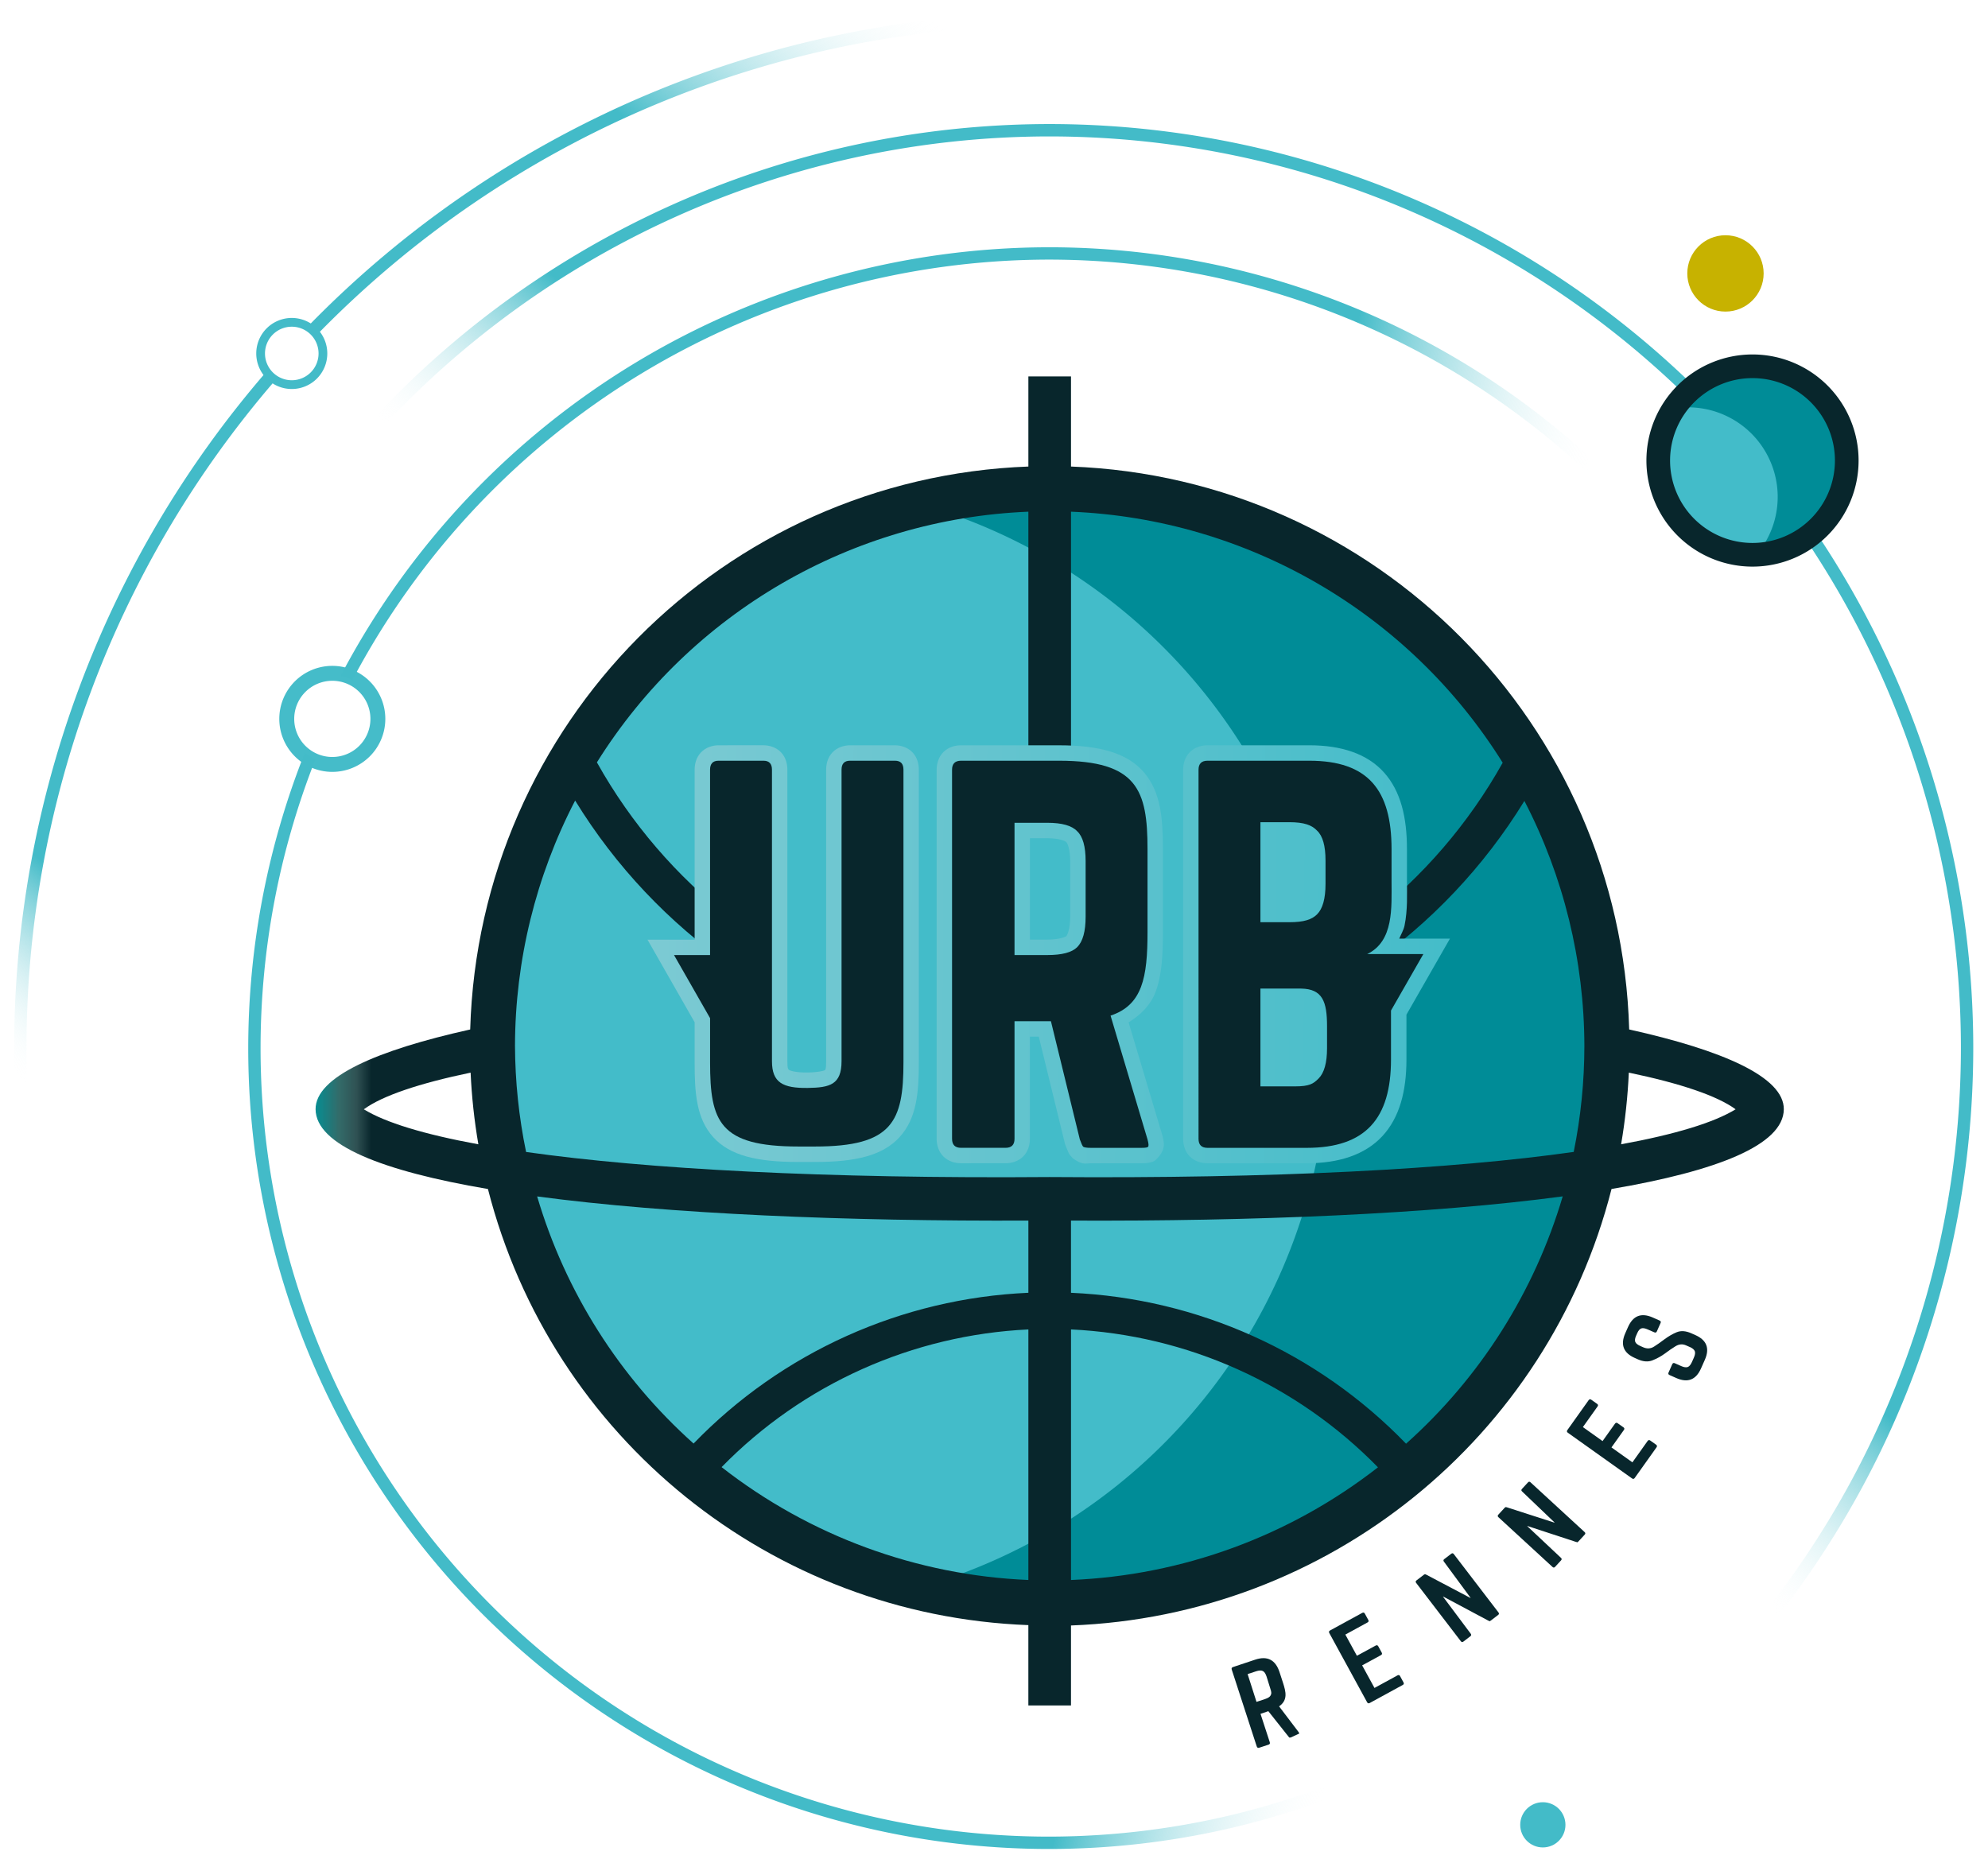 <?xml version="1.0" encoding="UTF-8" standalone="no"?>
<!-- Created with Inkscape (http://www.inkscape.org/) -->

<svg
   width="185.208mm"
   height="173.567mm"
   viewBox="0 0 185.208 173.567"
   version="1.1"
   id="svg5"
   xml:space="preserve"
   inkscape:version="1.2 (dc2aeda, 2022-05-15)"
   sodipodi:docname="Logo URB.svg"
   xmlns:inkscape="http://www.inkscape.org/namespaces/inkscape"
   xmlns:sodipodi="http://sodipodi.sourceforge.net/DTD/sodipodi-0.dtd"
   xmlns:xlink="http://www.w3.org/1999/xlink"
   xmlns="http://www.w3.org/2000/svg"
   xmlns:svg="http://www.w3.org/2000/svg"><sodipodi:namedview
     id="namedview7"
     pagecolor="#ffffff"
     bordercolor="#000000"
     borderopacity="0.25"
     inkscape:showpageshadow="2"
     inkscape:pageopacity="0.0"
     inkscape:pagecheckerboard="0"
     inkscape:deskcolor="#d1d1d1"
     inkscape:document-units="mm"
     showgrid="false"
     inkscape:zoom="0.6538861"
     inkscape:cx="403.74004"
     inkscape:cy="221.75116"
     inkscape:window-width="1920"
     inkscape:window-height="884"
     inkscape:window-x="0"
     inkscape:window-y="25"
     inkscape:window-maximized="0"
     inkscape:current-layer="layer1" /><defs
     id="defs2"><linearGradient
       inkscape:collect="always"
       id="linearGradient6749"><stop
         style="stop-color:#7ccad3;stop-opacity:1"
         offset="0"
         id="stop6745" /><stop
         style="stop-color:#43bcc9;stop-opacity:1"
         offset="1"
         id="stop6747" /></linearGradient><linearGradient
       inkscape:collect="always"
       id="linearGradient5628"><stop
         style="stop-color:#43bbc8;stop-opacity:1"
         offset="0"
         id="stop5624" /><stop
         style="stop-color:#43bbc8;stop-opacity:1"
         offset="0.627"
         id="stop7088" /><stop
         style="stop-color:#ffffff;stop-opacity:0;"
         offset="0.805"
         id="stop7086" /><stop
         style="stop-color:#ffffff;stop-opacity:0;"
         offset="1"
         id="stop5626" /></linearGradient><linearGradient
       inkscape:collect="always"
       id="linearGradient4695"><stop
         style="stop-color:#43bbc8;stop-opacity:1;"
         offset="0.574"
         id="stop4701" /><stop
         style="stop-color:#ffffff;stop-opacity:0;"
         offset="0.777"
         id="stop13088" /><stop
         style="stop-color:#ffffff;stop-opacity:0;"
         offset="1"
         id="stop4693" /></linearGradient><linearGradient
       inkscape:collect="always"
       id="linearGradient633"><stop
         style="stop-color:#ffffff;stop-opacity:0;"
         offset="0"
         id="stop629" /><stop
         style="stop-color:#ffffff;stop-opacity:0;"
         offset="0.131"
         id="stop1285" /><stop
         style="stop-color:#43bbc8;stop-opacity:1;"
         offset="0.229"
         id="stop728" /><stop
         style="stop-color:#43bbc8;stop-opacity:1"
         offset="0.733"
         id="stop724" /><stop
         style="stop-color:#ffffff;stop-opacity:0;"
         offset="0.882"
         id="stop726" /><stop
         style="stop-color:#ffffff;stop-opacity:0;"
         offset="1"
         id="stop631" /></linearGradient><linearGradient
       inkscape:collect="always"
       id="linearGradient18236"><stop
         style="stop-color:#08262c;stop-opacity:1"
         offset="0"
         id="stop18232" /><stop
         style="stop-color:#08262c;stop-opacity:1"
         offset="0.961"
         id="stop18240" /><stop
         style="stop-color:#2f5153;stop-opacity:1"
         offset="0.971"
         id="stop19553" /><stop
         style="stop-color:#336b69;stop-opacity:1"
         offset="0.983"
         id="stop19555" /><stop
         style="stop-color:#008e93;stop-opacity:0.984"
         offset="1"
         id="stop18234" /></linearGradient><linearGradient
       inkscape:collect="always"
       xlink:href="#linearGradient18236"
       id="linearGradient18238"
       x1="99.239"
       y1="81.99"
       x2="27.935"
       y2="81.771"
       gradientUnits="userSpaceOnUse"
       gradientTransform="translate(0,5.292)" /><linearGradient
       inkscape:collect="always"
       xlink:href="#linearGradient633"
       id="linearGradient635"
       x1="17.41"
       y1="104.45"
       x2="75.921"
       y2="34.637"
       gradientUnits="userSpaceOnUse" /><linearGradient
       inkscape:collect="always"
       xlink:href="#linearGradient4695"
       id="linearGradient4697"
       x1="89.302"
       y1="48.25"
       x2="54.27"
       y2="89.271"
       gradientUnits="userSpaceOnUse" /><linearGradient
       inkscape:collect="always"
       xlink:href="#linearGradient5628"
       id="linearGradient5630"
       x1="28.997"
       y1="68.971"
       x2="98.988"
       y2="82.98"
       gradientUnits="userSpaceOnUse" /><linearGradient
       inkscape:collect="always"
       xlink:href="#linearGradient6749"
       id="linearGradient6751"
       x1="44.116"
       y1="78.106"
       x2="84.175"
       y2="78.308"
       gradientUnits="userSpaceOnUse" /><linearGradient
       inkscape:collect="always"
       xlink:href="#linearGradient6749"
       id="linearGradient9830"
       gradientUnits="userSpaceOnUse"
       x1="44.116"
       y1="78.106"
       x2="84.175"
       y2="78.308" /><linearGradient
       inkscape:collect="always"
       xlink:href="#linearGradient6749"
       id="linearGradient9832"
       gradientUnits="userSpaceOnUse"
       x1="44.116"
       y1="78.106"
       x2="84.175"
       y2="78.308" /><linearGradient
       inkscape:collect="always"
       xlink:href="#linearGradient6749"
       id="linearGradient9834"
       gradientUnits="userSpaceOnUse"
       x1="44.116"
       y1="78.106"
       x2="84.175"
       y2="78.308" /></defs><g
     inkscape:label="Calque 1"
     inkscape:groupmode="layer"
     id="layer1"
     transform="translate(-12.011,-32.46)"><g
       id="g9828"
       transform="matrix(1.915,0,0,1.915,-12.207,-30.853)"><g
         id="g8609"><g
           id="g8600"><path
             id="path5835"
             style="fill:#43bbc8;fill-opacity:0.988;stroke:none;stroke-width:0.053;stroke-linejoin:bevel;stroke-dasharray:none"
             d="m 28.813,65.458 a 2.579,2.579 0 0 0 -2.579,2.579 2.579,2.579 0 0 0 2.579,2.579 2.579,2.579 0 0 0 2.579,-2.579 2.579,2.579 0 0 0 -2.579,-2.579 z m 0,0.726 a 1.853,1.853 0 0 1 1.854,1.854 1.853,1.853 0 0 1 -1.854,1.853 1.853,1.853 0 0 1 -1.853,-1.853 1.853,1.853 0 0 1 1.853,-1.854 z" /><path
             id="circle7804"
             style="fill:url(#linearGradient5630);fill-opacity:1;stroke:none;stroke-width:0.073;stroke-linejoin:bevel;stroke-dasharray:none"
             d="M 63.686,45.092 A 38.963,38.963 0 0 0 29.214,65.953 2.124,2.124 0 0 1 29.788,66.152 38.363,38.363 0 0 1 63.686,45.692 38.363,38.363 0 0 1 97.404,65.809 L 97.662,64.983 A 38.963,38.963 0 0 0 63.686,45.092 Z M 27.475,69.686 a 38.963,38.963 0 0 0 -2.752,14.37 38.963,38.963 0 0 0 38.964,38.964 38.963,38.963 0 0 0 17.079,-3.946 l 0.256,-0.819 A 38.363,38.363 0 0 1 63.686,122.419 38.363,38.363 0 0 1 25.323,84.055 38.363,38.363 0 0 1 27.995,69.996 2.124,2.124 0 0 1 27.475,69.686 Z" /></g><path
           id="circle7828"
           style="fill:url(#linearGradient4697);fill-opacity:1;stroke:none;stroke-width:0.084;stroke-linejoin:bevel;stroke-dasharray:none"
           d="M 63.686,39.097 A 44.958,44.958 0 0 0 29.745,54.621 l 0.428,0.422 a 44.358,44.358 0 0 1 33.513,-15.344 44.358,44.358 0 0 1 44.357,44.358 44.358,44.358 0 0 1 -20.978,37.66 l 0.401,0.49 A 44.958,44.958 0 0 0 108.644,84.055 44.958,44.958 0 0 0 63.686,39.097 Z" /><g
           id="g3139"><path
             id="circle5841"
             style="fill:#43bbc8;fill-opacity:1;stroke:none;stroke-width:0.035;stroke-linejoin:bevel;stroke-dasharray:none"
             d="m 26.841,48.531 a 1.728,1.728 0 0 0 -1.728,1.728 1.728,1.728 0 0 0 1.728,1.729 1.728,1.728 0 0 0 1.728,-1.729 1.728,1.728 0 0 0 -1.728,-1.728 z m 0,0.426 a 1.303,1.303 0 0 1 1.303,1.302 1.303,1.303 0 0 1 -1.303,1.303 1.303,1.303 0 0 1 -1.303,-1.303 1.303,1.303 0 0 1 1.303,-1.302 z" /><path
             id="circle7832"
             style="fill:url(#linearGradient635);fill-opacity:1;stroke:none;stroke-width:0.095;stroke-linejoin:bevel;stroke-dasharray:none"
             d="m 63.686,33.703 a 50.353,50.353 0 0 0 -36.047,15.225 1.553,1.553 0 0 1 0.445,0.403 49.752,49.752 0 0 1 35.602,-15.028 49.752,49.752 0 0 1 12.186,1.52 c 0.139,-0.176 0.252,-0.318 0.388,-0.49 A 50.353,50.353 0 0 0 63.686,33.703 Z M 25.585,51.171 A 50.353,50.353 0 0 0 13.334,84.055 50.353,50.353 0 0 0 17.81,104.733 h 0.654 A 49.752,49.752 0 0 1 13.934,84.055 49.752,49.752 0 0 1 26.024,51.579 1.553,1.553 0 0 1 25.585,51.171 Z" /></g></g><g
         id="g13213"><circle
           style="fill:#43bbc8;fill-opacity:1;stroke:none;stroke-width:0.052;stroke-linejoin:bevel;stroke-dasharray:none"
           id="path6467"
           cx="87.704"
           cy="121.845"
           r="1.1" /><ellipse
           style="fill:#c7b200;fill-opacity:1;stroke:none;stroke-width:0.038;stroke-linejoin:bevel;stroke-dasharray:none"
           id="ellipse1668"
           cx="96.589"
           cy="46.364"
           rx="1.857"
           ry="1.857" /><g
           id="g5767"><ellipse
             style="fill:#008c97;fill-opacity:1;stroke:none;stroke-width:0.094;stroke-linejoin:bevel;stroke-dasharray:none"
             id="ellipse2021"
             cx="97.904"
             cy="55.469"
             rx="4.611"
             ry="4.611" /><path
             id="ellipse2019"
             style="fill:#43bcc9;fill-opacity:1;stroke:none;stroke-width:0.089;stroke-linejoin:bevel;stroke-dasharray:none"
             d="m 94.768,52.879 a 4.36,4.36 0 0 0 -0.716,0.061 4.611,4.611 0 0 0 -0.758,2.529 4.611,4.611 0 0 0 4.611,4.611 4.611,4.611 0 0 0 0.174,-0.007 4.36,4.36 0 0 0 1.051,-2.833 4.36,4.36 0 0 0 -4.36,-4.36 z" /><path
             id="ellipse1664"
             style="fill:#08262c;fill-opacity:1;stroke:none;stroke-width:0.105;stroke-linejoin:bevel;stroke-dasharray:none"
             d="m 97.904,50.307 a 5.161,5.161 0 0 0 -5.161,5.161 5.161,5.161 0 0 0 5.161,5.161 5.161,5.161 0 0 0 5.161,-5.161 5.161,5.161 0 0 0 -5.161,-5.161 z m 0,1.151 a 4.01,4.01 0 0 1 4.01,4.01 4.01,4.01 0 0 1 -4.01,4.01 4.01,4.01 0 0 1 -4.01,-4.01 4.01,4.01 0 0 1 4.01,-4.01 z" /></g></g><g
         id="g5501"><path
           d="m 75.787,117.435 -0.325,0.152 c -0.042,0.014 -0.07,0.018 -0.084,0.015 -0.01,-0.005 -0.03,-0.026 -0.058,-0.063 l -0.97,-1.223 -0.381,0.129 0.451,1.38 c 0.02,0.061 -7.27e-4,0.101 -0.062,0.121 l -0.451,0.147 c -0.061,0.02 -0.101,-7.3e-4 -0.121,-0.062 l -1.217,-3.741 c -0.02,-0.061 7.27e-4,-0.101 0.062,-0.121 l 1.076,-0.359 c 0.595,-0.199 0.992,0.007 1.187,0.604 l 0.167,0.513 c 0.148,0.456 0.244,0.853 -0.188,1.154 l 0.948,1.249 c 0.025,0.038 0.035,0.062 0.03,0.072 -0.022,0.023 -0.044,0.023 -0.065,0.034 z m -1.521,-2.798 c -0.048,-0.148 -0.11,-0.24 -0.184,-0.274 -0.072,-0.04 -0.182,-0.035 -0.33,0.013 l -0.41,0.135 0.432,1.352 0.41,-0.135 c 0.148,-0.049 0.241,-0.107 0.276,-0.178 0.041,-0.082 0.057,-0.132 -0.015,-0.336 z"
           style="font-weight:normal;font-size:5.997px;font-family:'Fragua Pro';-inkscape-font-specification:'Fragua Pro';text-align:center;letter-spacing:2.646px;text-anchor:middle;white-space:pre;fill:#08262c;fill-opacity:1;stroke:none;stroke-width:0.05;stroke-linejoin:bevel;stroke-dasharray:none;stroke-opacity:1"
           id="path1950"
           sodipodi:nodetypes="ccccccccccccssscccccccccsscc" /><path
           d="m 88.586,108.855 c 0.043,0.039 0.045,0.08 0.005,0.123 l -0.292,0.317 c -0.039,0.043 -0.081,0.044 -0.123,0.005 l -2.633,-2.422 c -0.043,-0.039 -0.045,-0.081 -0.005,-0.123 l 0.295,-0.321 c 0.027,-0.029 0.046,-0.044 0.056,-0.045 0.01,-0.006 0.036,-0.002 0.078,0.012 l 2.3,0.741 0.007,-0.008 -1.58,-1.509 c -0.043,-0.039 -0.045,-0.081 -0.005,-0.123 l 0.292,-0.317 c 0.039,-0.043 0.081,-0.044 0.123,-0.005 l 2.633,2.422 c 0.043,0.039 0.045,0.081 0.005,0.123 l -0.292,0.317 c -0.03,0.032 -0.049,0.052 -0.059,0.057 -0.01,4.3e-4 -0.036,-0.006 -0.078,-0.02 l -2.358,-0.772 -0.007,0.008 z"
           style="font-weight:normal;font-size:5.997px;font-family:'Fragua Pro';-inkscape-font-specification:'Fragua Pro';text-align:center;letter-spacing:2.646px;text-anchor:middle;white-space:pre;fill:#08262c;fill-opacity:1;stroke:none;stroke-width:0.045;stroke-linejoin:bevel;stroke-dasharray:none;stroke-opacity:1"
           id="path1956"
           sodipodi:nodetypes="cccccsccccccccccccccccc" /><path
           d="m 92.044,104.992 -3.124,-2.224 c -0.051,-0.036 -0.058,-0.08 -0.022,-0.13 l 1.034,-1.453 c 0.036,-0.051 0.08,-0.058 0.13,-0.022 l 0.286,0.203 c 0.048,0.034 0.053,0.076 0.017,0.127 l -0.712,1 0.957,0.682 0.604,-0.847 c 0.036,-0.051 0.08,-0.058 0.13,-0.022 l 0.286,0.203 c 0.048,0.034 0.053,0.076 0.017,0.127 l -0.604,0.847 1.019,0.726 0.739,-1.038 c 0.036,-0.051 0.078,-0.059 0.126,-0.025 l 0.286,0.203 c 0.051,0.036 0.058,0.08 0.022,0.13 l -1.061,1.491 c -0.036,0.051 -0.08,0.058 -0.13,0.022 z"
           style="font-weight:normal;font-size:5.997px;font-family:'Fragua Pro';-inkscape-font-specification:'Fragua Pro';text-align:center;letter-spacing:2.646px;text-anchor:middle;white-space:pre;fill:#08262c;fill-opacity:1;stroke:none;stroke-width:0.049;stroke-linejoin:bevel;stroke-dasharray:none;stroke-opacity:1"
           id="path1958"
           sodipodi:nodetypes="ccccccccccccccccccccsc" /><path
           d="m 94.85,98.597 -0.181,-0.08 q -0.255,-0.113 -0.509,0.042 -0.253,0.155 -0.523,0.36 -0.272,0.198 -0.597,0.327 -0.317,0.127 -0.716,-0.05 l -0.144,-0.064 q -0.835,-0.37 -0.465,-1.206 l 0.132,-0.298 q 0.37,-0.835 1.206,-0.465 l 0.33,0.146 q 0.085,0.038 0.05,0.118 l -0.182,0.41 q -0.038,0.085 -0.123,0.047 L 92.809,97.744 q -0.202,-0.09 -0.315,-0.051 -0.113,0.039 -0.195,0.225 l -0.059,0.133 q -0.083,0.186 -0.038,0.301 0.047,0.11 0.249,0.199 l 0.133,0.059 q 0.282,0.125 0.53,-0.032 0.203,-0.127 0.517,-0.363 0.285,-0.211 0.581,-0.335 0.312,-0.129 0.716,0.05 l 0.192,0.085 q 0.835,0.37 0.465,1.206 l -0.186,0.42 q -0.37,0.835 -1.206,0.465 l -0.325,-0.144 q -0.085,-0.038 -0.05,-0.118 l 0.182,-0.41 q 0.038,-0.085 0.123,-0.047 l 0.314,0.139 q 0.197,0.087 0.317,0.045 0.115,-0.044 0.205,-0.247 l 0.092,-0.208 q 0.09,-0.202 0.045,-0.317 -0.05,-0.118 -0.247,-0.205 z"
           style="font-weight:normal;font-size:5.997px;font-family:'Fragua Pro';-inkscape-font-specification:'Fragua Pro';text-align:center;letter-spacing:2.646px;text-anchor:middle;white-space:pre;fill:#08262c;fill-opacity:1;stroke:none;stroke-width:0.049;stroke-linejoin:bevel;stroke-dasharray:none;stroke-opacity:1"
           id="path1960" /><path
           d="m 79.155,115.881 -1.839,-3.366 c -0.03,-0.055 -0.018,-0.097 0.037,-0.127 l 1.565,-0.855 c 0.055,-0.03 0.097,-0.018 0.127,0.037 l 0.168,0.308 c 0.028,0.051 0.015,0.092 -0.04,0.122 l -1.077,0.589 0.563,1.031 0.913,-0.497 c 0.055,-0.03 0.097,-0.018 0.127,0.037 l 0.168,0.308 c 0.028,0.051 0.015,0.092 -0.04,0.122 l -0.913,0.497 0.6,1.098 1.119,-0.611 c 0.055,-0.03 0.096,-0.019 0.124,0.032 l 0.168,0.308 c 0.03,0.055 0.018,0.097 -0.037,0.127 l -1.606,0.877 c -0.055,0.03 -0.097,0.018 -0.127,-0.037 z"
           style="font-weight:normal;font-size:5.997px;font-family:'Fragua Pro';-inkscape-font-specification:'Fragua Pro';text-align:center;letter-spacing:2.646px;text-anchor:middle;white-space:pre;fill:#08262c;fill-opacity:1;stroke:none;stroke-width:0.049;stroke-linejoin:bevel;stroke-dasharray:none;stroke-opacity:1"
           id="path3452"
           sodipodi:nodetypes="ccccccccccccccccccccsc" /><path
           d="m 84.196,112.547 c 0.035,0.046 0.03,0.087 -0.016,0.122 l -0.342,0.262 c -0.046,0.035 -0.087,0.03 -0.122,-0.016 l -2.175,-2.84 c -0.035,-0.046 -0.03,-0.087 0.016,-0.122 l 0.346,-0.265 c 0.032,-0.024 0.053,-0.036 0.063,-0.035 0.011,-0.004 0.036,0.004 0.074,0.025 l 2.138,1.128 0.009,-0.007 -1.296,-1.759 c -0.035,-0.046 -0.03,-0.087 0.016,-0.122 l 0.342,-0.262 c 0.046,-0.035 0.087,-0.03 0.122,0.016 l 2.175,2.84 c 0.035,0.046 0.03,0.087 -0.016,0.122 l -0.342,0.262 c -0.035,0.026 -0.057,0.042 -0.068,0.045 -0.01,-0.001 -0.035,-0.012 -0.073,-0.033 l -2.189,-1.168 -0.009,0.007 z"
           style="font-weight:normal;font-size:5.997px;font-family:'Fragua Pro';-inkscape-font-specification:'Fragua Pro';text-align:center;letter-spacing:2.646px;text-anchor:middle;white-space:pre;fill:#08262c;fill-opacity:1;stroke:none;stroke-width:0.045;stroke-linejoin:bevel;stroke-dasharray:none;stroke-opacity:1"
           id="path5082"
           sodipodi:nodetypes="cccccsccccccccccccccccc" /></g><g
         id="g9785"><ellipse
           style="fill:#43bcc9;fill-opacity:1;stroke:none;stroke-width:0.106;stroke-linejoin:bevel;stroke-dasharray:none"
           id="ellipse2756"
           cx="63.713"
           cy="83.945"
           rx="27.297"
           ry="27.297" /><path
           id="ellipse3173"
           style="fill:#008c97;fill-opacity:1;stroke:none;stroke-width:0.106;stroke-linejoin:bevel;stroke-dasharray:none"
           d="m 63.713,56.647 a 27.297,27.297 0 0 0 -6.65,0.839 27.426,27.426 0 0 1 20.215,26.458 27.426,27.426 0 0 1 -20.247,26.45 27.297,27.297 0 0 0 6.682,0.847 A 27.297,27.297 0 0 0 91.01,83.944 27.297,27.297 0 0 0 63.713,56.647 Z" /></g><path
         id="rect1732"
         style="fill:url(#linearGradient18238);fill-opacity:1;stroke:none;stroke-width:0.1;stroke-linejoin:bevel;stroke-dasharray:none"
         d="m 62.676,51.375 v 4.385 c -14.851,0.556 -26.726,12.534 -27.155,27.389 -4.545,1.011 -7.535,2.31 -7.522,3.884 0.015,1.739 3.259,3.007 8.385,3.878 3.095,12.116 13.795,20.751 26.291,21.218 v 3.908 h 2.074 v -3.891 c 12.504,-0.467 23.208,-9.111 26.297,-21.237 5.123,-0.871 8.366,-2.139 8.381,-3.877 C 99.441,85.459 96.451,84.159 91.905,83.148 91.476,68.293 79.601,56.316 64.75,55.76 l -5.17e-4,-4.385 z m 0,6.582 v 14.15 h 2.074 v -14.15 c 8.566,0.35 16.438,4.904 21.001,12.213 -1.671,2.987 -3.898,5.549 -6.51,7.586 v 2.301 c 3,-2.098 5.59,-4.81 7.566,-8.028 1.909,3.682 2.909,7.768 2.918,11.916 -7.01e-4,1.733 -0.175,3.463 -0.519,5.161 -5.889,0.837 -14.554,1.308 -25.493,1.222 -10.926,0.086 -19.584,-0.384 -25.473,-1.219 -0.352,-1.699 -0.532,-3.429 -0.54,-5.165 0.009,-4.154 1.012,-8.246 2.926,-11.933 1.974,3.218 4.561,5.933 7.558,8.033 v -2.304 c -2.608,-2.038 -4.831,-4.6 -6.499,-7.587 4.565,-7.3 12.431,-11.846 20.989,-12.196 z m 29.211,27.291 c 2.507,0.523 4.296,1.126 5.195,1.784 -1.041,0.641 -2.921,1.218 -5.57,1.703 0.197,-1.153 0.322,-2.318 0.375,-3.487 z m -56.346,5.17e-4 c 0.053,1.169 0.179,2.334 0.377,3.487 -2.65,-0.485 -4.531,-1.062 -5.572,-1.703 0.899,-0.659 2.688,-1.261 5.195,-1.784 z m 53.13,6.02 C 87.299,95.911 84.66,100.078 81.05,103.302 76.748,98.849 70.909,96.23 64.749,95.96 v -3.513 c 8.854,0.039 17.484,-0.316 23.921,-1.178 z m -49.894,0.003 c 6.434,0.859 15.055,1.213 23.899,1.175 v 3.513 c -6.154,0.271 -11.988,2.887 -16.288,7.335 -3.605,-3.222 -6.24,-7.386 -7.61,-12.023 z m 25.973,6.471 c 5.634,0.267 10.974,2.656 14.933,6.709 -4.29,3.347 -9.514,5.259 -14.933,5.482 z m -2.074,5.17e-4 v 12.19 c -5.417,-0.227 -10.638,-2.142 -14.925,-5.491 3.958,-4.048 9.295,-6.432 14.925,-6.699 z" /><g
         id="g9753"><g
           id="g6683"
           style="fill:url(#linearGradient6751);fill-opacity:1"><path
             style="color:#000000;-inkscape-font-specification:'Fragua Pro';fill:url(#linearGradient9830);fill-opacity:1;stroke-linecap:square;-inkscape-stroke:none"
             d="m 47.602,69.322 c -0.27,0 -0.616,0.093 -0.855,0.348 -0.239,0.255 -0.307,0.577 -0.307,0.84 v 8.27 h -2.293 l 2.293,4.018 v 1.949 c 0,1.481 0.079,2.717 0.896,3.631 0.818,0.914 2.149,1.217 4.152,1.217 h 0.812 c 1.96,0 3.287,-0.306 4.113,-1.213 0.826,-0.907 0.934,-2.146 0.934,-3.635 V 70.51 c 0,-0.263 -0.066,-0.585 -0.305,-0.84 -0.239,-0.255 -0.585,-0.348 -0.855,-0.348 h -2.189 c -0.27,0 -0.616,0.093 -0.855,0.348 -0.239,0.255 -0.305,0.577 -0.305,0.84 v 14.182 c 0,0.444 -0.046,0.423 -0.08,0.445 -0.035,0.023 -0.319,0.098 -0.82,0.105 -0.551,0.008 -0.84,-0.083 -0.893,-0.119 -0.052,-0.036 -0.094,-0.036 -0.094,-0.432 v -14.182 c 0,-0.263 -0.066,-0.585 -0.305,-0.84 -0.239,-0.255 -0.585,-0.348 -0.855,-0.348 z"
             id="path6562" /><path
             id="path6564"
             style="color:#000000;-inkscape-font-specification:'Fragua Pro';fill:url(#linearGradient9832);fill-opacity:1;stroke-linecap:square"
             d="m 59.4,69.322 c -0.271,0 -0.608,0.08 -0.857,0.33 -0.25,0.25 -0.33,0.588 -0.33,0.859 v 17.959 c 0,0.271 0.08,0.61 0.33,0.859 0.25,0.25 0.586,0.328 0.857,0.328 h 2.164 c 0.271,0 0.61,-0.078 0.859,-0.328 0.25,-0.25 0.328,-0.588 0.328,-0.859 v -4.973 h 0.431 l 1.275,5.217 0.013,0.039 c 0.041,0.112 0.08,0.207 0.121,0.297 0.042,0.09 0.045,0.161 0.219,0.334 l 0.053,0.053 0.063,0.041 c 0.407,0.271 0.553,0.18 0.799,0.18 h 2.433 c 0.128,0.002 0.239,-4.87e-4 0.371,-0.023 0.066,-0.011 0.138,-0.025 0.24,-0.07 0.075,-0.033 0.188,-0.152 0.291,-0.274 0.199,-0.264 0.215,-0.488 0.205,-0.611 -0.011,-0.141 -0.038,-0.252 -0.072,-0.379 l -0.002,-0.01 -1.639,-5.488 c 0.587,-0.365 1.069,-0.842 1.303,-1.459 0.318,-0.841 0.365,-1.799 0.365,-2.922 v -4.05 c 0,-1.476 -0.095,-2.745 -0.898,-3.705 -0.804,-0.96 -2.156,-1.344 -4.151,-1.344 z m 3.352,4.522 h 0.847 c 0.616,0 0.884,0.152 0.902,0.172 l 0.018,0.019 0.02,0.018 c 0.02,0.018 0.172,0.287 0.172,0.902 v 2.711 c 0,0.616 -0.148,0.903 -0.192,0.947 -0.009,0.009 -0.298,0.164 -0.92,0.164 h -0.847 z" /><path
             id="path6566"
             style="color:#000000;-inkscape-font-specification:'Fragua Pro';fill:url(#linearGradient9834);fill-opacity:1;stroke-linecap:square"
             d="m 71.392,69.322 c -0.271,0 -0.61,0.08 -0.859,0.33 -0.25,0.25 -0.328,0.586 -0.328,0.857 V 88.471 c 0,0.271 0.078,0.61 0.328,0.859 0.25,0.25 0.588,0.328 0.859,0.328 h 4.827 c 1.558,0 2.831,-0.409 3.674,-1.315 0.842,-0.906 1.176,-2.194 1.176,-3.734 v -2.182 l 2.117,-3.699 h -2.467 c 0.088,-0.211 0.212,-0.417 0.256,-0.627 0.16,-0.779 0.119,-1.554 0.119,-2.17 v -1.56 c 0,-1.532 -0.298,-2.813 -1.115,-3.725 -0.817,-0.912 -2.075,-1.324 -3.633,-1.324 z"
             sodipodi:nodetypes="ssssssssscccssssss" /></g><g
           id="g9057"
           style="fill:#08262c;fill-opacity:1"><path
             d="m 53.998,70.073 h 2.19 c 0.274,0 0.411,0.146 0.411,0.438 v 14.236 c 0,2.884 -0.539,4.096 -4.298,4.096 h -0.812 c -3.849,0 -4.298,-1.212 -4.298,-4.096 V 82.598 L 45.438,79.529 h 1.752 v -9.018 c 0,-0.292 0.137,-0.438 0.411,-0.438 h 2.19 c 0.274,0 0.411,0.146 0.411,0.438 v 14.182 c 0,1.044 0.531,1.317 1.747,1.3 1.067,-0.015 1.638,-0.161 1.638,-1.3 V 70.511 c 0,-0.292 0.137,-0.438 0.411,-0.438 z"
             style="font-weight:normal;font-size:10.667px;font-family:'Fragua Pro';-inkscape-font-specification:'Fragua Pro';text-align:center;text-anchor:middle;white-space:pre;fill:#08262c;fill-opacity:1;stroke:none;stroke-width:0.1;stroke-linejoin:bevel;stroke-dasharray:none"
             id="path5570"
             sodipodi:nodetypes="ssssssscccsssssssss" /><path
             d="m 68.171,88.908 h -2.445 c -0.201,0 -0.329,-0.018 -0.383,-0.055 -0.036,-0.036 -0.091,-0.155 -0.164,-0.356 l -1.406,-5.75 h -1.771 v 5.722 c 0,0.292 -0.146,0.438 -0.438,0.438 h -2.163 c -0.292,0 -0.438,-0.146 -0.438,-0.438 V 70.511 c 0,-0.292 0.146,-0.438 0.438,-0.438 h 4.773 c 3.801,0 4.298,1.433 4.298,4.298 v 4.051 c 0,2.19 -0.247,3.541 -1.798,4.052 l 1.798,6.023 c 0.055,0.201 0.064,0.319 0.027,0.356 -0.018,0.036 -0.128,0.057 -0.329,0.055 z M 65.461,77.666 v -2.711 c 0,-0.712 -0.137,-1.195 -0.411,-1.451 -0.256,-0.274 -0.739,-0.411 -1.451,-0.411 h -1.597 v 6.435 h 1.597 c 0.712,0 1.195,-0.128 1.451,-0.383 0.274,-0.274 0.411,-0.767 0.411,-1.478 z"
             style="font-weight:normal;font-size:10.667px;font-family:'Fragua Pro';-inkscape-font-specification:'Fragua Pro';text-align:center;text-anchor:middle;white-space:pre;fill:#08262c;fill-opacity:1;stroke:none;stroke-width:0.1;stroke-linejoin:bevel;stroke-dasharray:none"
             id="path5572"
             sodipodi:nodetypes="csccccssssssssscccscsscsccsss" /><path
             d="m 80.317,82.228 v 2.382 c 0,2.866 -1.232,4.298 -4.098,4.298 h -4.827 c -0.292,0 -0.438,-0.146 -0.438,-0.438 V 70.511 c 0,-0.292 0.146,-0.438 0.438,-0.438 h 4.953 c 2.866,0 3.999,1.433 3.999,4.298 v 1.561 c 0,1.278 0.117,2.925 -1.186,3.548 h 2.733 z m -3.111,1.827 v -1.062 c 0,-1.205 -0.221,-1.816 -1.261,-1.834 h -1.98 v 4.758 h 1.679 c 0.712,0 0.896,-0.128 1.151,-0.383 0.274,-0.274 0.411,-0.767 0.411,-1.478 z m -0.074,-7.987 v -1.142 c 0,-0.712 -0.137,-1.195 -0.411,-1.451 -0.256,-0.274 -0.639,-0.411 -1.351,-0.411 h -1.405 v 4.866 h 1.405 c 0.712,0 1.096,-0.128 1.351,-0.383 0.274,-0.274 0.411,-0.767 0.411,-1.478 z"
             style="font-weight:normal;font-size:10.667px;font-family:'Fragua Pro';-inkscape-font-specification:'Fragua Pro';text-align:center;text-anchor:middle;white-space:pre;fill:#08262c;fill-opacity:1;stroke:none;stroke-width:0.1;stroke-linejoin:bevel;stroke-dasharray:none"
             id="path5574"
             sodipodi:nodetypes="cssssssssscccsscccssssscsccsss" /></g></g></g></g></svg>
